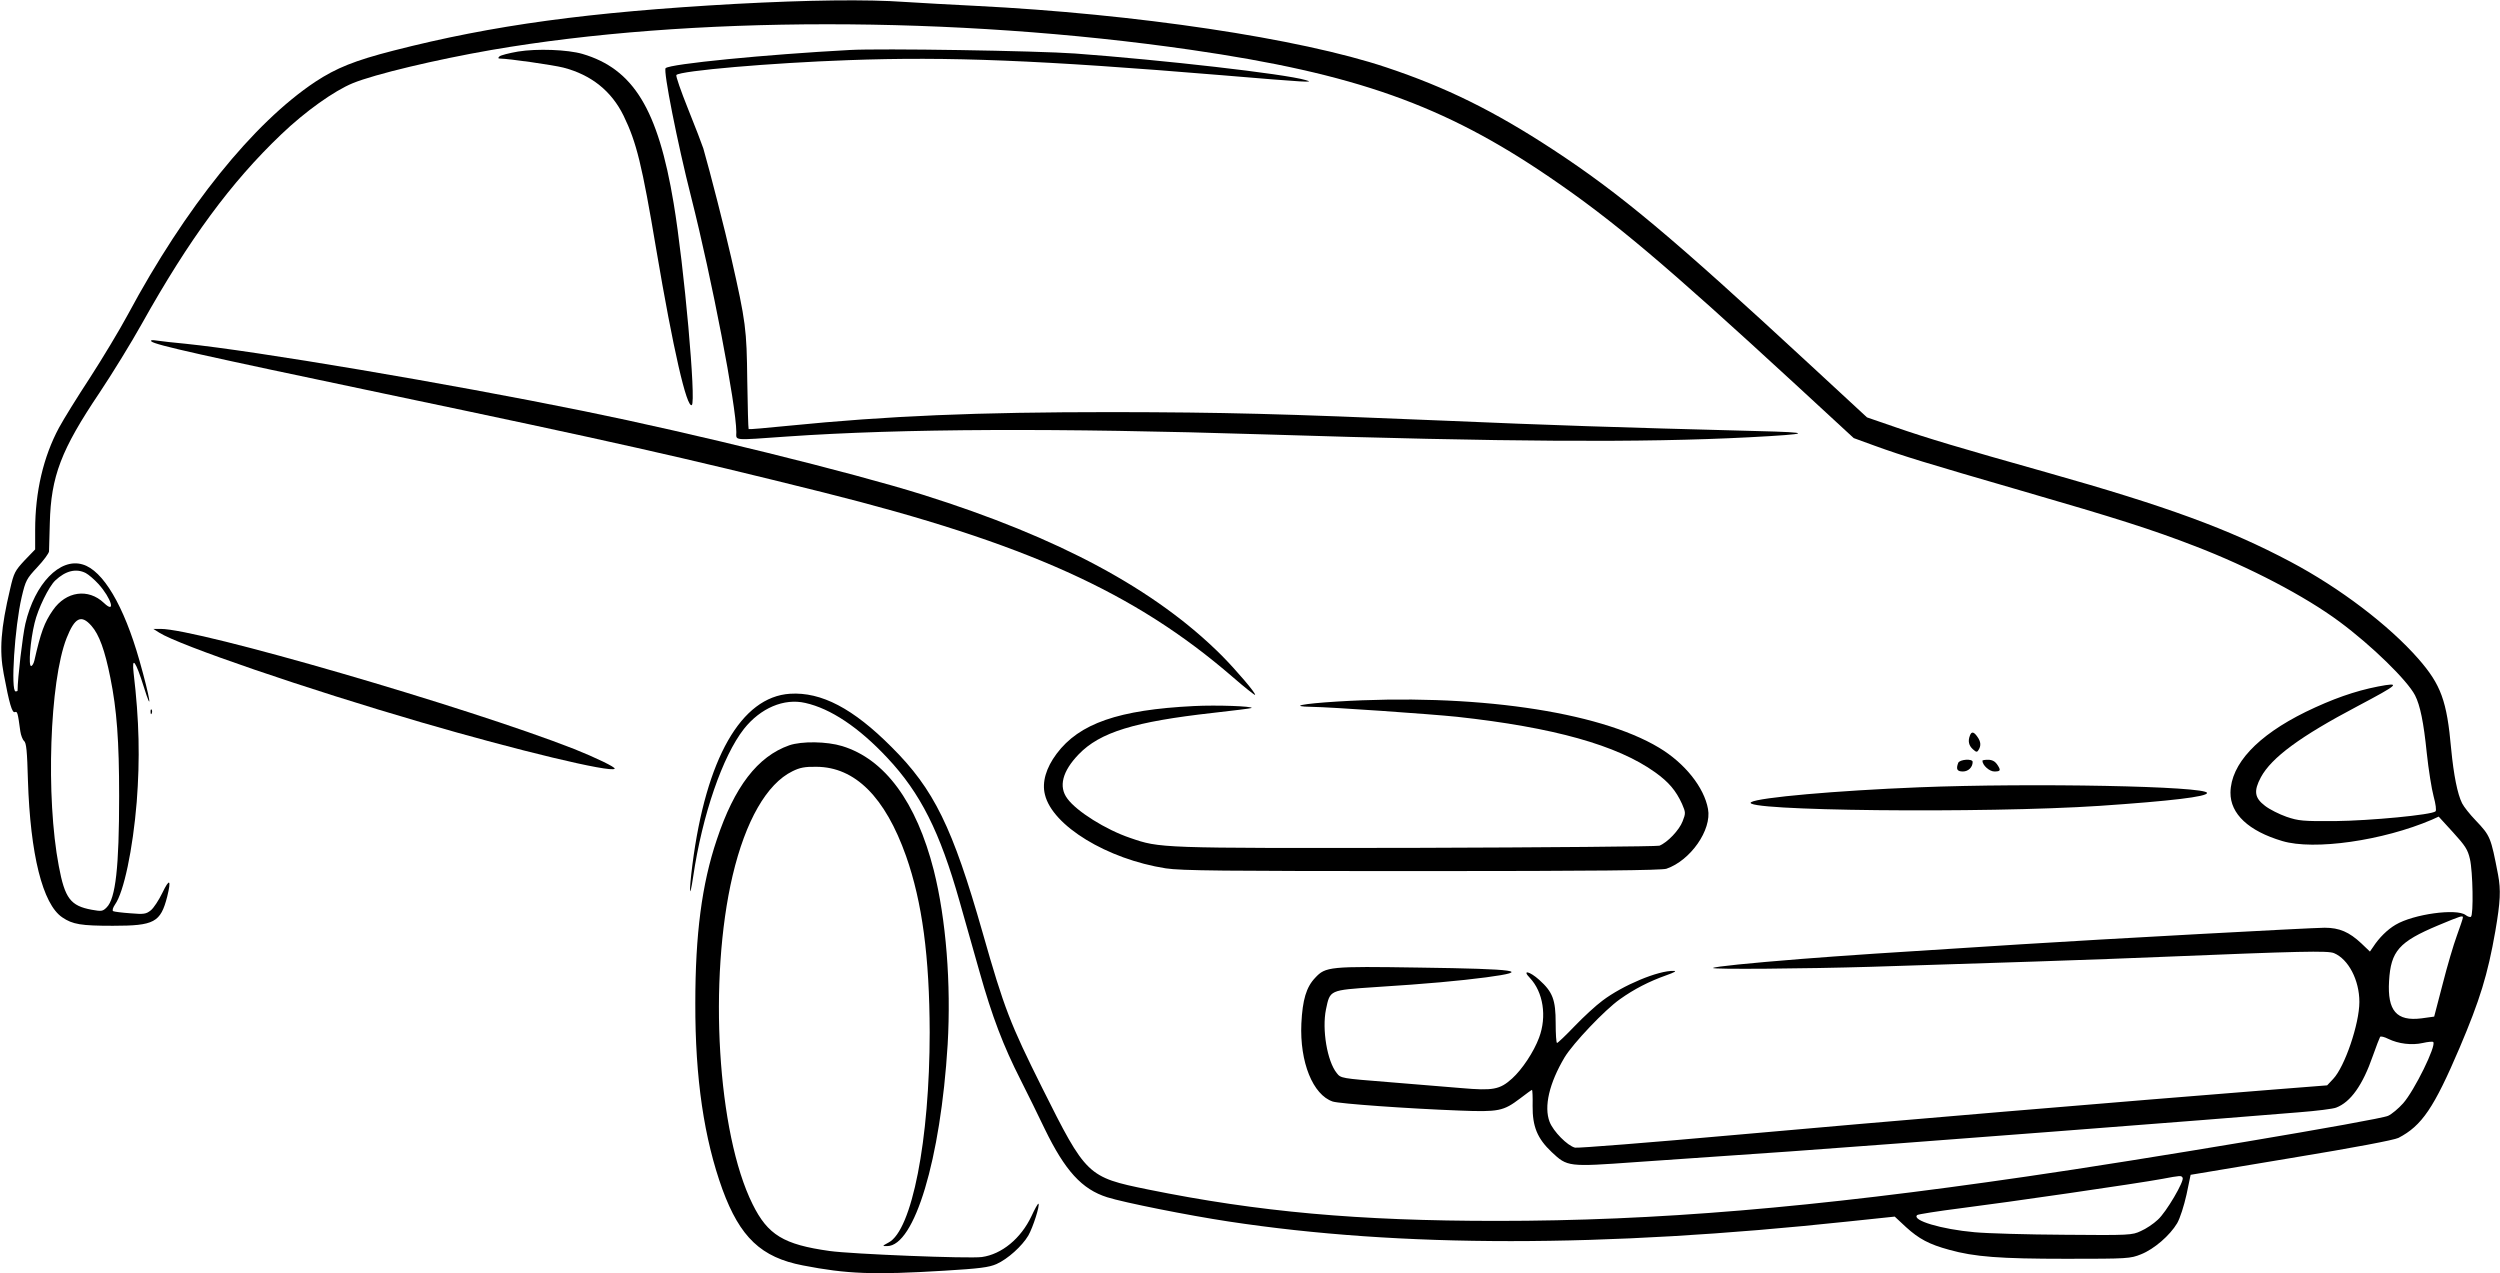 <?xml version="1.0" standalone="no"?>
<!DOCTYPE svg PUBLIC "-//W3C//DTD SVG 20010904//EN"
 "http://www.w3.org/TR/2001/REC-SVG-20010904/DTD/svg10.dtd">
<svg version="1.0" xmlns="http://www.w3.org/2000/svg"
 width="1280pt" height="652pt" viewBox="0 0 1280 652"
 preserveAspectRatio="xMidYMid meet">
<g transform="translate(0,652) scale(0.1,-0.1)"
fill="#000000" stroke="none">
<path d="M3765 6500 c-752 -42 -1239 -108 -1750 -239 -199 -51 -293 -89 -401
-160 -317 -211 -665 -643 -959 -1191 -43 -80 -131 -226 -195 -325 -65 -99
-136 -214 -158 -255 -80 -149 -122 -328 -122 -524 l0 -99 -54 -56 c-49 -53
-55 -63 -74 -146 -48 -202 -56 -315 -33 -435 29 -155 43 -201 57 -196 13 5 15
-2 28 -98 3 -21 12 -43 19 -50 12 -8 16 -53 20 -201 12 -379 75 -634 176 -702
53 -36 96 -43 259 -43 212 0 244 17 278 149 22 89 12 96 -25 19 -18 -37 -44
-77 -59 -89 -24 -19 -35 -21 -105 -15 -43 3 -82 8 -88 11 -5 4 -1 18 10 34 45
63 91 282 111 525 17 221 13 417 -16 661 -10 89 11 60 52 -71 48 -154 32 -56
-22 134 -80 282 -187 462 -291 492 -116 35 -245 -98 -293 -303 -14 -60 -40
-281 -40 -343 0 -2 -4 -4 -10 -4 -26 0 -5 329 31 483 20 85 25 94 80 153 33
35 59 71 60 81 0 10 2 75 4 144 6 241 58 376 255 669 66 99 163 257 216 352
242 433 457 725 714 970 122 117 271 223 366 262 112 46 427 121 709 170 1012
175 2371 176 3582 1 842 -122 1296 -283 1838 -653 326 -222 590 -445 1259
-1061 l297 -274 107 -39 c146 -53 257 -87 757 -232 487 -141 665 -198 880
-281 282 -108 568 -258 743 -388 166 -123 347 -300 387 -377 26 -51 44 -137
60 -295 9 -85 25 -185 35 -222 11 -40 15 -72 10 -77 -18 -18 -334 -48 -515
-50 -165 -1 -186 1 -248 22 -37 13 -87 38 -110 56 -54 41 -59 76 -21 147 55
101 202 209 494 363 215 114 226 124 105 101 -118 -23 -234 -64 -370 -130
-248 -122 -383 -267 -385 -413 -1 -109 93 -197 265 -248 163 -49 516 2 766
109 l35 16 74 -81 c62 -68 75 -88 86 -136 15 -63 19 -288 5 -296 -4 -3 -17 1
-27 9 -46 35 -267 5 -359 -50 -41 -24 -84 -66 -115 -114 l-16 -23 -44 42 c-62
58 -112 80 -188 80 -64 0 -1132 -58 -1557 -85 -733 -46 -893 -57 -1125 -75
-263 -21 -442 -39 -449 -46 -8 -8 474 -4 809 6 524 16 1223 39 1470 50 731 30
868 33 900 20 74 -31 130 -138 130 -250 0 -112 -75 -332 -134 -394 l-31 -33
-280 -22 c-709 -56 -2032 -167 -2753 -232 -435 -39 -804 -68 -818 -65 -39 10
-111 83 -130 132 -30 78 -2 198 77 331 44 72 205 242 283 297 73 52 149 91
236 122 43 15 56 23 40 23 -79 3 -262 -74 -365 -152 -34 -25 -98 -84 -143
-131 -45 -47 -86 -86 -90 -86 -4 0 -7 46 -7 102 0 119 -15 159 -84 221 -50 45
-90 53 -48 10 68 -72 88 -197 47 -306 -27 -73 -87 -163 -138 -209 -63 -57 -98
-63 -260 -49 -75 6 -245 20 -377 31 -238 19 -240 19 -261 46 -49 61 -76 223
-55 326 21 100 17 98 252 114 269 17 429 32 568 50 239 32 162 43 -344 50
-457 7 -478 5 -531 -52 -46 -48 -65 -113 -71 -234 -9 -198 59 -366 161 -400
35 -11 382 -36 647 -46 203 -8 226 -3 312 62 31 24 59 44 61 44 2 0 4 -37 3
-82 -1 -106 24 -167 98 -237 80 -75 83 -76 430 -51 165 11 523 36 795 55 465
33 2237 169 2600 200 91 7 177 18 191 24 74 28 136 115 188 265 17 48 34 92
37 97 3 5 22 0 42 -10 51 -25 120 -34 177 -21 26 6 50 8 53 5 18 -17 -97 -250
-154 -314 -24 -27 -59 -56 -77 -64 -43 -21 -1269 -227 -1852 -311 -1097 -160
-1897 -227 -2710 -227 -711 0 -1222 46 -1788 161 -309 63 -316 70 -541 520
-164 329 -194 405 -305 795 -154 540 -249 734 -466 950 -197 198 -360 283
-520 273 -250 -16 -430 -331 -500 -876 -18 -141 -15 -188 4 -61 47 318 151
618 260 757 85 107 205 158 314 133 130 -29 274 -125 420 -281 170 -181 269
-378 370 -735 25 -88 71 -250 102 -360 65 -231 122 -380 211 -555 35 -69 90
-181 123 -250 104 -214 190 -309 320 -350 85 -27 416 -93 621 -124 882 -134
1914 -134 3173 0 l238 25 58 -54 c66 -60 118 -88 221 -116 129 -36 259 -46
600 -46 316 0 327 1 382 23 68 27 148 97 185 159 15 26 35 89 48 147 l21 101
515 86 c328 54 527 92 549 103 120 62 182 154 313 461 104 245 144 374 183
597 26 152 29 210 14 290 -37 192 -39 198 -115 278 -29 30 -60 69 -69 87 -24
48 -43 144 -56 278 -22 247 -52 329 -168 462 -151 172 -402 363 -655 497 -317
168 -631 283 -1247 457 -451 127 -614 176 -773 231 l-148 51 -292 270 c-708
655 -972 876 -1317 1102 -301 197 -546 318 -852 420 -445 149 -1284 274 -2103
315 -121 6 -284 15 -361 20 -198 14 -495 10 -869 -10z m-3326 -2914 c15 -8 44
-33 65 -56 66 -73 91 -157 28 -97 -80 76 -194 60 -261 -37 -44 -63 -62 -113
-95 -258 -4 -16 -11 -28 -17 -28 -14 0 -4 130 18 220 17 73 73 187 106 218 53
50 107 63 156 38z m29 -270 c40 -45 69 -126 97 -266 33 -163 45 -322 45 -607
0 -362 -18 -524 -64 -569 -20 -20 -26 -21 -76 -12 -109 20 -138 58 -169 224
-67 351 -47 946 40 1167 42 106 75 122 127 63z m12142 -1494 c0 -5 -14 -46
-31 -93 -17 -46 -50 -158 -73 -249 l-43 -165 -65 -9 c-128 -16 -175 39 -166
191 9 154 51 201 251 285 120 50 127 52 127 40z m-1435 -1332 c10 -16 -84
-177 -127 -215 -22 -21 -61 -47 -87 -58 -44 -21 -57 -22 -391 -19 -190 1 -397
7 -460 13 -170 15 -324 61 -294 88 5 4 106 20 224 35 231 29 907 127 1030 150
96 18 98 18 105 6z"/>
<path d="M2652 6256 c-46 -8 -89 -19 -95 -25 -8 -8 -7 -11 4 -11 42 0 272 -33
323 -46 143 -37 247 -120 309 -247 66 -136 94 -249 167 -684 87 -514 156 -813
182 -797 23 15 -39 710 -93 1034 -80 481 -206 687 -467 764 -76 22 -232 28
-330 12z"/>
<path d="M4350 6264 c-428 -23 -919 -71 -942 -93 -13 -12 60 -382 131 -661
106 -419 230 -1064 231 -1202 0 -45 -24 -43 260 -23 589 41 1386 44 2440 11
1244 -39 1937 -43 2483 -15 325 17 335 25 42 32 -731 19 -1060 30 -1595 53
-856 36 -1127 43 -1706 44 -696 0 -1146 -19 -1658 -70 -109 -11 -201 -19 -203
-17 -2 3 -5 114 -7 248 -3 264 -7 299 -82 629 -30 133 -110 446 -143 560 -6
19 -41 110 -78 202 -37 92 -64 170 -60 174 21 22 486 62 880 76 516 19 982 0
1912 -77 441 -37 480 -39 430 -25 -108 32 -734 103 -1180 136 -195 14 -997 27
-1155 18z"/>
<path d="M775 4772 c19 -18 261 -72 1195 -268 1173 -246 1520 -324 2245 -505
1037 -260 1594 -511 2096 -945 61 -53 113 -94 115 -92 6 7 -96 126 -170 201
-339 339 -834 605 -1531 824 -367 115 -1173 314 -1735 428 -697 142 -1680 308
-2040 345 -58 5 -123 13 -145 16 -26 4 -36 3 -30 -4z"/>
<path d="M815 3281 c102 -65 756 -289 1344 -460 487 -142 968 -258 988 -237 7
7 -97 57 -207 101 -543 213 -1928 616 -2118 615 l-37 0 30 -19z"/>
<path d="M6845 2928 c-177 -11 -248 -25 -130 -27 96 -1 610 -37 745 -51 493
-54 820 -145 1014 -284 70 -50 107 -94 138 -162 19 -44 19 -48 3 -89 -17 -45
-78 -109 -119 -125 -13 -4 -574 -9 -1247 -11 -1320 -2 -1309 -2 -1463 51 -124
42 -274 136 -321 201 -46 61 -26 140 58 227 109 113 285 167 687 212 107 12
196 23 198 25 10 9 -178 16 -295 10 -386 -19 -587 -89 -703 -244 -54 -72 -76
-146 -60 -209 38 -160 319 -331 619 -378 81 -12 287 -14 1313 -14 877 0 1226
4 1250 12 123 42 233 199 213 306 -20 111 -119 235 -251 314 -311 187 -955
279 -1649 236z"/>
<path d="M771 2874 c0 -11 3 -14 6 -6 3 7 2 16 -1 19 -3 4 -6 -2 -5 -13z"/>
<path d="M10086 2754 c-11 -28 -6 -51 15 -70 17 -16 22 -16 29 -4 14 22 12 43
-6 68 -18 26 -30 28 -38 6z"/>
<path d="M4041 2704 c-162 -57 -281 -212 -371 -483 -77 -228 -110 -486 -110
-838 -1 -385 45 -693 139 -953 90 -245 198 -348 412 -389 226 -44 360 -49 724
-27 181 11 228 17 267 34 58 26 131 92 163 146 24 42 60 155 52 163 -3 2 -19
-27 -36 -64 -54 -114 -152 -195 -254 -209 -66 -9 -667 15 -780 31 -235 33
-316 82 -394 240 -180 362 -227 1151 -102 1682 66 280 175 470 306 534 38 19
64 24 123 23 198 -1 352 -155 459 -457 83 -236 120 -516 121 -902 0 -551 -91
-1016 -211 -1077 -33 -18 -33 -18 -7 -18 140 0 274 444 310 1032 18 311 -8
641 -71 892 -89 349 -250 569 -469 636 -78 24 -207 26 -271 4z"/>
<path d="M10026 2614 c-12 -32 -6 -44 24 -44 28 0 50 22 50 49 0 18 -67 13
-74 -5z"/>
<path d="M10150 2625 c0 -23 36 -55 61 -55 33 0 35 6 13 38 -10 14 -25 22 -45
22 -16 0 -29 -2 -29 -5z"/>
<path d="M9825 2489 c-423 -17 -820 -52 -859 -76 -71 -45 1197 -58 1784 -19
367 25 550 47 550 66 0 35 -898 52 -1475 29z"/>
</g>
</svg>
